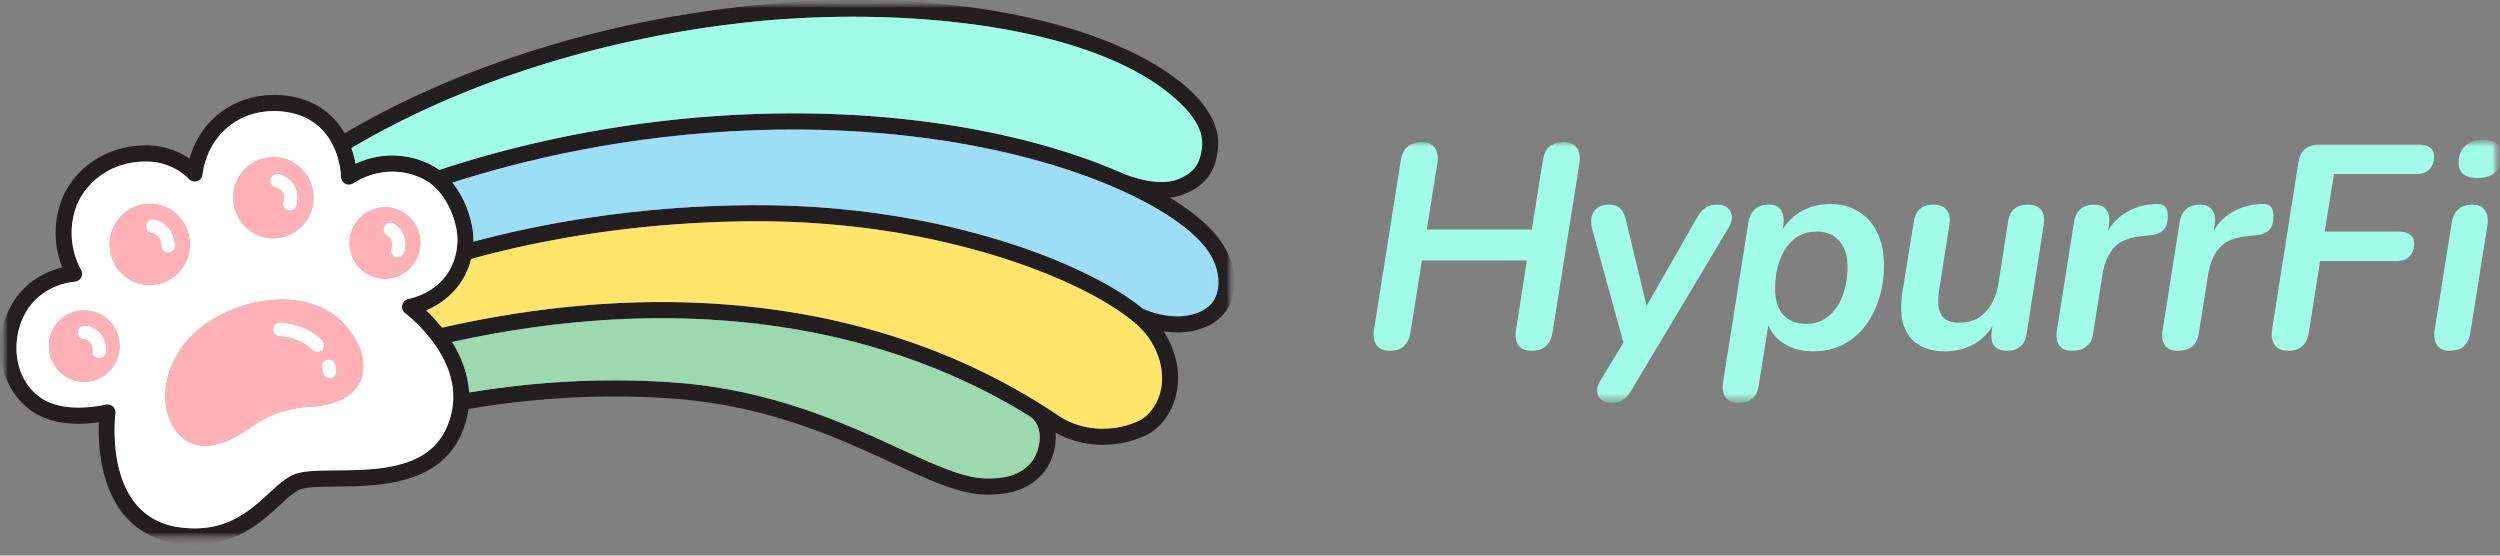 <svg xmlns="http://www.w3.org/2000/svg" width="162" height="36" fill="none"><rect width="100%" height="100%" fill="#808080" stroke="none"/><mask id="a" width="80" height="36" x="0" y="0" maskUnits="userSpaceOnUse" style="mask-type:luminance"><path fill="#fff" d="M80 0H0v35.29h80V0Z"/></mask><g mask="url(#a)"><mask id="b" width="80" height="36" x="0" y="0" maskUnits="userSpaceOnUse" style="mask-type:luminance"><path fill="#fff" d="M80 0H0v35.29h80V0Z"/></mask><g mask="url(#b)"><mask id="c" width="80" height="36" x="0" y="0" maskUnits="userSpaceOnUse" style="mask-type:luminance"><path fill="#fff" d="M79.995 0H.005v35.29h79.99V0Z"/></mask><g mask="url(#c)"><mask id="d" width="80" height="36" x="0" y="0" maskUnits="userSpaceOnUse" style="mask-type:luminance"><path fill="#fff" d="M79.995 0H.005v35.29h79.99V0Z"/></mask><g mask="url(#d)"><path fill="#231F20" d="M78.887 15.34c-.678-.852-1.733-1.712-3.074-2.53a3.45 3.45 0 0 0 .855-.205c1.468-.57 2.146-1.506 2.265-3.128.085-1.14-.505-2.357-1.706-3.52-1.24-1.201-4.278-3.427-10.696-4.843C60.98-.11 54.454-.33 47.66.478 37.035 1.74 29.218 4.948 24.53 7.415c-.794.418-1.525.827-2.195 1.222a4.806 4.806 0 0 0-1.99-1.91c-1.819-.933-4.784-.856-6.695 1.129-.784.813-1.176 1.75-1.37 2.425a4.963 4.963 0 0 0-2.806-.862c-2.879 0-4.831 1.79-5.489 3.565a6.034 6.034 0 0 0 .05 4.346c-.888.216-2.366.807-3.28 2.416-1.52 2.678-.543 5.6 1.282 6.878 1.346.944 3.123.92 4.367.738-.028.726-.008 1.927.295 3.179.653 2.703 2.296 4.315 4.752 4.663.417.059.81.086 1.182.086 2.713 0 4.286-1.446 5.473-2.536.462-.425.861-.791 1.238-.996.39-.21 1.385-.22 2.44-.23 2.64-.024 6.63-.061 8.104-3.384.25-.563.4-1.111.471-1.642 3.279-.562 7.968-1.057 13.248-.672 6.134.447 10.642 2.526 14.263 4.197 2.39 1.103 4.28 1.974 5.924 2.02l.26.003c1.483 0 2.526-.371 3.358-1.189.686-.674 1.08-1.807.986-2.826a6.186 6.186 0 0 0 3.055.787 6.62 6.62 0 0 0 2.774-.6c.922-.436 1.656-1.383 1.961-2.534.362-1.36.084-2.848-.782-4.215.297.044.59.067.875.067 1.38 0 2.583-.503 3.207-1.454.715-1.088.807-2.978-.6-4.747ZM25.049 8.324c4.605-2.418 12.287-5.562 22.732-6.804C57.803.328 71.068 1.445 76.509 6.714c.969.939 1.449 1.867 1.389 2.684-.09 1.204-.524 1.808-1.603 2.227-1.338.52-3.395-.335-3.416-.344-.01-.005-.023-.007-.034-.01a37.346 37.346 0 0 0-4.156-1.542c-4.038-1.242-10.751-2.655-19.806-2.34-8.816.307-16.03 2.168-20.425 3.623-.063-.045-.124-.093-.19-.134-1.187-.757-3.197-1.218-5.227-.27a6.594 6.594 0 0 0-.27-1.012 50.84 50.84 0 0 1 2.278-1.272ZM29.27 26.7c-.072.34-.18.679-.33 1.015-1.201 2.709-4.509 2.74-7.167 2.764-1.288.012-2.305.021-2.92.355-.49.265-.954.691-1.446 1.143-1.264 1.162-2.838 2.608-5.813 2.187-4.872-.689-4.143-7.1-4.11-7.371a.529.529 0 0 0-.163-.452.516.516 0 0 0-.46-.127c-.825.177-2.891.489-4.233-.452C.82 24.495.714 21.924 1.654 20.27c1.06-1.864 3.094-2.007 3.178-2.012a.52.52 0 0 0 .435-.284.528.528 0 0 0-.024-.522c-.012-.018-1.128-1.83-.287-4.099.397-1.07 1.795-2.883 4.517-2.883 1.732 0 2.712 1.075 2.75 1.119a.516.516 0 0 0 .554.15.524.524 0 0 0 .354-.456c.001-.015.134-1.524 1.262-2.694 1.756-1.822 4.293-1.534 5.48-.924.745.383 1.24.94 1.57 1.51.19.332.324.666.42.974a5.01 5.01 0 0 1 .23 1.298c.002.19.106.364.27.455a.515.515 0 0 0 .526-.017c1.553-.988 3.144-.88 4.248-.418.212.089.406.19.578.3.19.12.363.265.524.425.98.966 1.447 2.538 1.402 3.47-.004.1-.012.199-.023.295-.048.448-.155.84-.301 1.18-.79 1.845-2.736 2.21-2.836 2.227a.528.528 0 0 0-.22.941c.008.007.595.447 1.256 1.192.236.265.48.57.711.908.03.045.062.088.092.134.68 1.035 1.028 2.064 1.051 3.077.009.364-.025.726-.101 1.085Zm37.419 3.409c-.681.669-1.51.926-2.866.888-1.434-.04-3.238-.872-5.521-1.925-3.503-1.616-8.3-3.829-14.62-4.29-5.253-.382-9.943.093-13.281.65-.069-1.24-.532-2.352-1.104-3.273 14.189-3.126 27.266-1.47 37.414 4.803.472.317.616.802.651 1.156.07.7-.212 1.538-.673 1.99Zm8.497-4.692c-.224.843-.76 1.554-1.399 1.856-1.24.587-3.328.859-5.136-.305l-.305-.2a39.539 39.539 0 0 0-1.071-.687l-.023-.017c-.007-.005-.014-.007-.02-.01-10.48-6.47-23.98-8.135-38.588-4.822-.36-.454-.72-.833-1.02-1.122 1.123-.47 2.45-1.49 2.903-3.324 3.915-1.087 10.246-2.394 18.173-2.444 7.707-.05 13.69 1.462 17.353 2.739 4.925 1.715 7.577 3.639 8.352 4.764.805 1.17 1.082 2.439.78 3.572Zm3.438-5.91c-.63.958-2.502 1.398-4.56.496-1.638-1.352-4.389-2.771-7.673-3.915-3.74-1.303-9.845-2.845-17.698-2.796-7.737.049-13.994 1.284-18.013 2.367.032-.998-.388-2.623-1.361-3.826 4.357-1.4 11.245-3.104 19.601-3.395 15.531-.541 26.401 4.095 29.159 7.56 1.073 1.348 1.034 2.764.545 3.508Z"/><path fill="#FFB1B5" d="M11.675 17.553a2.63 2.63 0 0 0 .623-1.91 2.622 2.622 0 0 0-.895-1.797 2.568 2.568 0 0 0-1.89-.63c-1.43.107-2.508 1.37-2.401 2.815.051.7.37 1.338.895 1.796a2.566 2.566 0 0 0 1.89.63 2.575 2.575 0 0 0 1.778-.904Zm-.774-1.177h-.003a.448.448 0 0 1-.446-.446c-.001-.089-.035-.361-.165-.527-.206-.26-.437-.3-.447-.3a.444.444 0 0 1-.392-.494.451.451 0 0 1 .494-.4c.06.005.603.077 1.041.633.345.438.36 1.016.36 1.08a.448.448 0 0 1-.442.454Zm5.115-1.572a2.566 2.566 0 0 0 1.89.63 2.575 2.575 0 0 0 1.778-.905c.453-.531.675-1.21.624-1.91a2.635 2.635 0 0 0-1.11-1.963 2.56 2.56 0 0 0-1.676-.464c-1.43.107-2.507 1.37-2.401 2.816.051.7.37 1.337.895 1.796Zm1.507-3.147a.446.446 0 0 1 .504-.381 1.518 1.518 0 0 1 1.061.757c.014.027.03.05.044.078.296.64.088 1.2.063 1.262a.445.445 0 0 1-.58.248.452.452 0 0 1-.245-.586.767.767 0 0 0-.044-.543c-.126-.27-.424-.326-.427-.326a.444.444 0 0 1-.345-.273.446.446 0 0 1-.031-.236ZM5.29 20.114a2.27 2.27 0 0 0-1.567.798 2.318 2.318 0 0 0-.55 1.685 2.31 2.31 0 0 0 .789 1.583 2.262 2.262 0 0 0 1.666.556 2.27 2.27 0 0 0 1.568-.798c.4-.469.595-1.067.55-1.684-.094-1.275-1.197-2.234-2.456-2.14Zm1.577 2.735a.45.45 0 0 1-.516.365.45.45 0 0 1-.362-.52c0-.004.034-.268-.158-.507a.56.56 0 0 0-.365-.195.445.445 0 0 1-.423-.467.453.453 0 0 1 .467-.431c.062.002.62.039 1.012.526a1.625 1.625 0 0 1 .345 1.229Zm20.12-6.053a2.322 2.322 0 0 0-.541-2.809 2.26 2.26 0 0 0-1.667-.555 2.29 2.29 0 0 0-1.567.798 2.315 2.315 0 0 0-.55 1.684 2.31 2.31 0 0 0 .79 1.583 2.262 2.262 0 0 0 2.016.5 2.297 2.297 0 0 0 1.52-1.201Zm-.79-.426a.445.445 0 1 1-.843-.287c.03-.09.07-.275.003-.488a.578.578 0 0 0-.282-.331.452.452 0 0 1-.17-.613.443.443 0 0 1 .606-.172c.238.135.551.39.694.843.137.434.072.81-.007 1.048Zm-2.854 6.273v-.001c-.532-1.333-1.487-2.308-2.763-2.819-2.015-.806-4.38-.322-5.922.4-3.776 1.769-4.315 4.99-3.755 6.724.395 1.223 1.305 1.944 2.395 1.944a2.6 2.6 0 0 0 .52-.053c1.031-.208 1.702-.659 2.351-1.095.909-.61 1.847-1.242 3.98-1.391 1.5-.106 2.521-.559 3.036-1.348.253-.388.372-.852.355-1.357a3.356 3.356 0 0 0-.19-.984l-.007-.02Zm-3.098.037c-.823-.846-2.103-.888-2.116-.888a.448.448 0 0 1-.434-.46.445.445 0 0 1 .453-.44c.067.002 1.65.046 2.731 1.157a.453.453 0 0 1-.005.636.44.44 0 0 1-.63-.005Zm1.18 1.825a.447.447 0 0 1-.505-.38 3.136 3.136 0 0 0-.053-.286.445.445 0 1 1 .865-.211c.028.119.052.242.07.368a.449.449 0 0 1-.377.51Z"/><path fill="#9DD9AF" d="M66.71 26.964c-10.147-6.273-23.225-7.93-37.414-4.803.572.92 1.036 2.033 1.104 3.274 3.338-.558 8.028-1.034 13.28-.65 6.322.46 11.118 2.673 14.62 4.289 2.285 1.053 4.088 1.886 5.522 1.925 1.355.038 2.185-.22 2.866-.888.461-.453.745-1.29.674-1.99-.035-.355-.18-.84-.652-1.157Z"/><path fill="#9DDEF7" d="M48.919 8.439c-8.357.291-15.245 1.994-19.602 3.395.973 1.202 1.393 2.828 1.361 3.825 4.02-1.082 10.277-2.318 18.013-2.366 7.854-.049 13.959 1.493 17.698 2.795 3.285 1.145 6.036 2.563 7.673 3.916 2.058.901 3.93.462 4.56-.497.49-.745.528-2.16-.545-3.509-2.758-3.464-13.628-8.1-29.158-7.559Z"/><path fill="#A1FCE7" d="M28.268 10.878c.066.042.127.09.19.135 4.395-1.456 11.61-3.316 20.425-3.623 9.054-.316 15.768 1.098 19.806 2.34a37.29 37.29 0 0 1 4.156 1.541l.034.01c.02.01 2.078.864 3.415.345 1.08-.42 1.514-1.023 1.603-2.227.06-.817-.42-1.745-1.389-2.684-5.44-5.27-18.705-6.386-28.727-5.194-10.446 1.242-18.127 4.386-22.732 6.804-.827.434-1.585.861-2.278 1.271.132.372.217.721.27 1.012 2.03-.947 4.04-.487 5.227.27Z"/><path fill="#FFE66A" d="M66.052 17.081c-3.664-1.276-9.647-2.788-17.354-2.739-7.927.05-14.258 1.357-18.173 2.444-.453 1.835-1.78 2.855-2.903 3.324.3.29.66.668 1.02 1.122 14.608-3.312 28.108-1.647 38.587 4.822l.02.01.024.017a46.36 46.36 0 0 1 1.376.887c1.808 1.164 3.897.892 5.136.305.64-.302 1.175-1.013 1.399-1.856.301-1.133.024-2.401-.782-3.571-.775-1.126-3.426-3.05-8.35-4.765Z"/><path fill="#fff" d="M28.228 22.404a9.305 9.305 0 0 0-.711-.908 9.44 9.44 0 0 0-1.256-1.191.528.528 0 0 1 .22-.942c.1-.017 2.045-.381 2.836-2.227a4.1 4.1 0 0 0 .301-1.18 5.1 5.1 0 0 0 .023-.295c.045-.932-.423-2.504-1.402-3.47a3.19 3.19 0 0 0-.524-.425 3.81 3.81 0 0 0-.578-.3c-1.104-.462-2.696-.57-4.248.419a.515.515 0 0 1-.526.016.525.525 0 0 1-.27-.455 5.05 5.05 0 0 0-.23-1.298 4.76 4.76 0 0 0-.421-.973 3.797 3.797 0 0 0-1.57-1.51c-1.186-.61-3.724-.899-5.48.923-1.127 1.17-1.26 2.68-1.261 2.694a.525.525 0 0 1-.354.456.516.516 0 0 1-.553-.15c-.04-.044-1.019-1.118-2.752-1.118-2.72 0-4.119 1.812-4.516 2.883-.84 2.268.275 4.08.287 4.099a.53.53 0 0 1 .023.522.52.52 0 0 1-.434.284c-.085.005-2.12.148-3.178 2.012-.94 1.654-.835 4.225.973 5.492 1.342.941 3.407.63 4.233.452a.522.522 0 0 1 .46.127.527.527 0 0 1 .164.452c-.034.272-.763 6.683 4.11 7.371 2.974.42 4.548-1.025 5.812-2.187.492-.45.956-.878 1.446-1.143.614-.334 1.632-.343 2.92-.355 2.658-.024 5.966-.055 7.167-2.764.149-.336.258-.674.33-1.015.077-.36.11-.72.102-1.085-.023-1.013-.372-2.042-1.051-3.077-.03-.046-.061-.09-.092-.134Zm-5.016-8.174a2.296 2.296 0 0 1 1.757-.803 2.26 2.26 0 0 1 1.476.56c.464.405.745.967.79 1.585.032.44-.062.858-.248 1.224a2.299 2.299 0 0 1-2.042 1.265 2.263 2.263 0 0 1-1.494-.563 2.31 2.31 0 0 1-.79-1.584 2.32 2.32 0 0 1 .55-1.684Zm-5.69-4.038a2.56 2.56 0 0 1 1.89.63 2.627 2.627 0 0 1 .895 1.797c.052.7-.17 1.378-.623 1.91a2.575 2.575 0 0 1-1.975.912 2.565 2.565 0 0 1-1.693-.638 2.62 2.62 0 0 1-.896-1.796c-.106-1.445.971-2.708 2.402-2.815ZM7.196 23.939a2.27 2.27 0 0 1-1.74.804 2.26 2.26 0 0 1-1.494-.562 2.31 2.31 0 0 1-.79-1.584 2.319 2.319 0 0 1 .55-1.684 2.27 2.27 0 0 1 1.568-.798c1.26-.094 2.363.865 2.456 2.14a2.32 2.32 0 0 1-.55 1.684ZM9.7 18.465a2.565 2.565 0 0 1-1.694-.637 2.62 2.62 0 0 1-.895-1.797c-.106-1.445.971-2.708 2.4-2.815a2.567 2.567 0 0 1 1.891.63c.526.459.844 1.097.896 1.797.05.7-.17 1.378-.624 1.91a2.575 2.575 0 0 1-1.974.912Zm13.485 6.54c-.515.79-1.536 1.243-3.036 1.348-2.133.15-3.072.78-3.98 1.391-.649.436-1.32.888-2.351 1.095a2.6 2.6 0 0 1-.52.053c-1.09 0-2-.72-2.395-1.944-.56-1.733-.022-4.955 3.755-6.723 1.542-.723 3.907-1.207 5.922-.4 1.276.51 2.231 1.485 2.762 2.818l.001.001.007.02c.117.338.18.668.19.983.017.506-.102.97-.355 1.358Z"/><path fill="#fff" d="M6.522 21.62a1.445 1.445 0 0 0-1.012-.526.452.452 0 0 0-.467.431.445.445 0 0 0 .423.468c.01 0 .224.02.365.195a.72.72 0 0 1 .158.506.45.45 0 0 0 .44.527.449.449 0 0 0 .438-.372 1.616 1.616 0 0 0-.345-1.229Zm3.419-7.412a.45.45 0 0 0-.101.894c.01.002.242.04.447.3.13.166.163.44.165.527.002.248.2.447.445.447h.003a.448.448 0 0 0 .442-.453c0-.065-.014-.643-.359-1.08-.439-.557-.981-.629-1.042-.635Zm7.958-2.044c.003 0 .3.056.426.327a.761.761 0 0 1 .037.097c.077.245.008.443.007.446a.451.451 0 0 0 .413.618.446.446 0 0 0 .413-.28 1.667 1.667 0 0 0-.063-1.262c-.013-.029-.03-.052-.045-.078a1.517 1.517 0 0 0-1.06-.758.446.446 0 0 0-.474.618.444.444 0 0 0 .346.272Zm7.176 3.1a.579.579 0 0 1 .282.331.797.797 0 0 1-.003.487.451.451 0 0 0 .422.594.446.446 0 0 0 .422-.306 1.69 1.69 0 0 0 .007-1.049 1.476 1.476 0 0 0-.694-.842.443.443 0 0 0-.606.172.452.452 0 0 0 .17.613Zm-3.344 8.366a.445.445 0 1 0-.865.211c.022.092.04.188.054.286a.446.446 0 0 0 .505.38.449.449 0 0 0 .376-.51 3.98 3.98 0 0 0-.07-.367Zm-.851-1.58c-1.083-1.111-2.665-1.155-2.732-1.156a.445.445 0 0 0-.453.44.448.448 0 0 0 .434.46c.013 0 1.293.042 2.116.887a.442.442 0 0 0 .629.005.453.453 0 0 0 .005-.636Z"/></g></g></g></g><mask id="e" width="74" height="19" x="88" y="8" maskUnits="userSpaceOnUse" style="mask-type:luminance"><path fill="#fff" d="M162 8.765H88v17.76h74V8.765Z"/></mask><g mask="url(#e)"><mask id="f" width="74" height="19" x="88" y="8" maskUnits="userSpaceOnUse" style="mask-type:luminance"><path fill="#fff" d="M162 8.765H88v17.76h74V8.765Z"/></mask><g mask="url(#f)"><mask id="g" width="74" height="19" x="88" y="8" maskUnits="userSpaceOnUse" style="mask-type:luminance"><path fill="#fff" d="M162 8.765H88v17.76h74V8.765Z"/></mask><g mask="url(#g)"><path fill="#A1FCE7" d="M90.056 22.728c-.4 0-.687-.125-.862-.375-.175-.25-.225-.6-.15-1.05l1.725-10.891c.062-.4.206-.7.431-.9.225-.2.537-.3.937-.3s.681.125.844.375c.175.25.225.6.15 1.05l-.675 4.236h6.805l.712-4.461c.063-.4.2-.7.413-.9.225-.2.537-.3.937-.3s.687.125.862.375c.175.237.225.587.15 1.05l-1.724 10.873c-.063.4-.207.706-.432.918-.212.2-.518.3-.918.3-.413 0-.706-.125-.881-.375-.163-.25-.206-.6-.131-1.05l.693-4.424h-6.805l-.731 4.63c-.063.4-.206.707-.431.92-.213.2-.519.3-.919.3Zm14.4 3.375c-.3 0-.531-.07-.694-.207a.734.734 0 0 1-.262-.543c-.013-.213.056-.444.206-.694l1.781-2.924-.15.975-2.156-7.837c-.087-.312-.1-.587-.037-.824a.986.986 0 0 1 .375-.582c.2-.137.443-.206.731-.206.325 0 .568.082.731.244.175.15.306.425.394.825l1.499 6.205h-.581l3.674-6.43c.175-.3.357-.513.544-.638.188-.137.431-.206.731-.206s.531.069.694.207a.71.71 0 0 1 .281.543c.025.213-.037.45-.187.713l-6.299 10.535c-.175.3-.356.512-.544.637-.187.138-.431.207-.731.207Zm8.174 0c-.362 0-.631-.119-.806-.357-.175-.237-.231-.568-.168-.993l1.631-10.292c.062-.4.206-.7.431-.9.225-.2.531-.3.918-.3.363 0 .619.119.769.356.162.238.212.575.15 1.013l-.169 1.05-.037-.563c.35-.612.8-1.08 1.349-1.406.563-.325 1.2-.487 1.913-.487.7 0 1.306.162 1.818.487.525.313.931.769 1.219 1.369.287.587.431 1.287.431 2.1 0 1.037-.188 1.98-.563 2.83-.362.837-.887 1.506-1.574 2.006-.688.5-1.513.75-2.475.75-.7 0-1.325-.169-1.875-.506-.537-.338-.912-.838-1.124-1.5h.168l-.675 4.237c-.062.387-.199.668-.412.843-.212.175-.519.263-.919.263Zm4.406-5.118c.575 0 1.056-.163 1.443-.488.4-.325.707-.768.919-1.33a5.278 5.278 0 0 0 .319-1.875c0-.738-.182-1.3-.544-1.687-.35-.4-.837-.6-1.462-.6-.563 0-1.044.162-1.444.487-.4.325-.706.769-.918 1.331-.213.55-.319 1.175-.319 1.875 0 .737.175 1.306.525 1.706.362.387.856.58 1.481.58Zm8.985 1.78c-.65 0-1.206-.137-1.668-.412-.463-.275-.794-.7-.994-1.274-.187-.575-.212-1.306-.075-2.194l.731-4.537c.063-.374.2-.65.413-.824.212-.175.5-.263.862-.263.387 0 .669.113.844.338.187.212.25.53.187.956l-.675 4.311c-.1.688-.05 1.2.15 1.538.213.337.6.506 1.162.506.7 0 1.269-.231 1.706-.694.438-.462.719-1.093.844-1.893l.619-3.975c.062-.374.2-.65.412-.824.213-.175.5-.263.862-.263.4 0 .688.113.863.338.175.225.231.55.168.974l-1.106 7.05c-.112.737-.537 1.105-1.274 1.105-.363 0-.632-.1-.807-.3-.174-.2-.237-.506-.187-.918l.187-1.35.132.506c-.325.688-.781 1.212-1.369 1.575-.575.35-1.237.525-1.987.525Zm8.245-.037c-.375 0-.65-.112-.825-.337-.163-.238-.213-.569-.15-.994l1.106-7.011c.062-.375.206-.656.431-.844.225-.187.519-.28.881-.28.363 0 .625.112.787.337.175.225.232.55.169.974l-.169 1.05h-.187c.25-.737.662-1.306 1.237-1.706.575-.412 1.256-.643 2.044-.693.35-.025.581.025.693.15.125.125.188.33.188.618 0 .413-.094.719-.281.919-.188.187-.482.3-.882.337l-.543.057c-.838.087-1.437.343-1.8.768-.362.413-.606.994-.731 1.744l-.6 3.787c-.05.374-.194.656-.431.843-.225.188-.537.281-.937.281Zm6.847 0c-.374 0-.649-.112-.824-.337-.163-.238-.213-.569-.15-.994l1.106-7.011c.062-.375.206-.656.431-.844.225-.187.518-.28.881-.28.362 0 .625.112.787.337.175.225.232.55.169.974l-.169 1.05h-.187c.25-.737.662-1.306 1.237-1.706.575-.412 1.256-.643 2.044-.693.349-.025.581.025.693.15.125.125.188.33.188.618 0 .413-.094.719-.282.919-.187.187-.481.3-.881.337l-.543.057c-.838.087-1.438.343-1.8.768-.362.413-.606.994-.731 1.744l-.6 3.787c-.05.374-.194.656-.431.843-.225.188-.538.281-.938.281Zm7.205 0c-.413 0-.713-.118-.9-.356-.188-.25-.25-.587-.188-1.012l1.706-10.836c.063-.387.206-.675.431-.862.238-.2.55-.3.938-.3h6.411c.325 0 .575.069.75.206.175.125.262.313.262.563 0 .35-.1.63-.3.843-.187.2-.462.3-.824.3h-5.362l-.6 3.73h4.781c.324 0 .574.07.749.207.175.125.263.312.263.562 0 .35-.1.631-.3.844-.188.2-.463.3-.825.3h-4.968l-.731 4.63c-.125.788-.556 1.181-1.293 1.181Zm10.409 0c-.363 0-.632-.118-.807-.356-.162-.25-.212-.587-.15-1.012l1.107-6.936c.062-.388.206-.675.431-.863.225-.2.531-.3.918-.3.363 0 .625.119.788.356.175.238.231.575.168 1.013l-1.106 6.936c-.062.387-.206.681-.431.881-.212.188-.519.281-.918.281Zm1.799-11.192c-.425 0-.743-.1-.956-.3-.2-.212-.281-.506-.244-.88.05-.425.213-.744.488-.957.275-.224.643-.337 1.106-.337.425 0 .744.106.956.319.212.2.294.487.244.862-.05.425-.213.75-.488.975-.262.212-.631.319-1.106.319Z"/></g></g></g></svg>